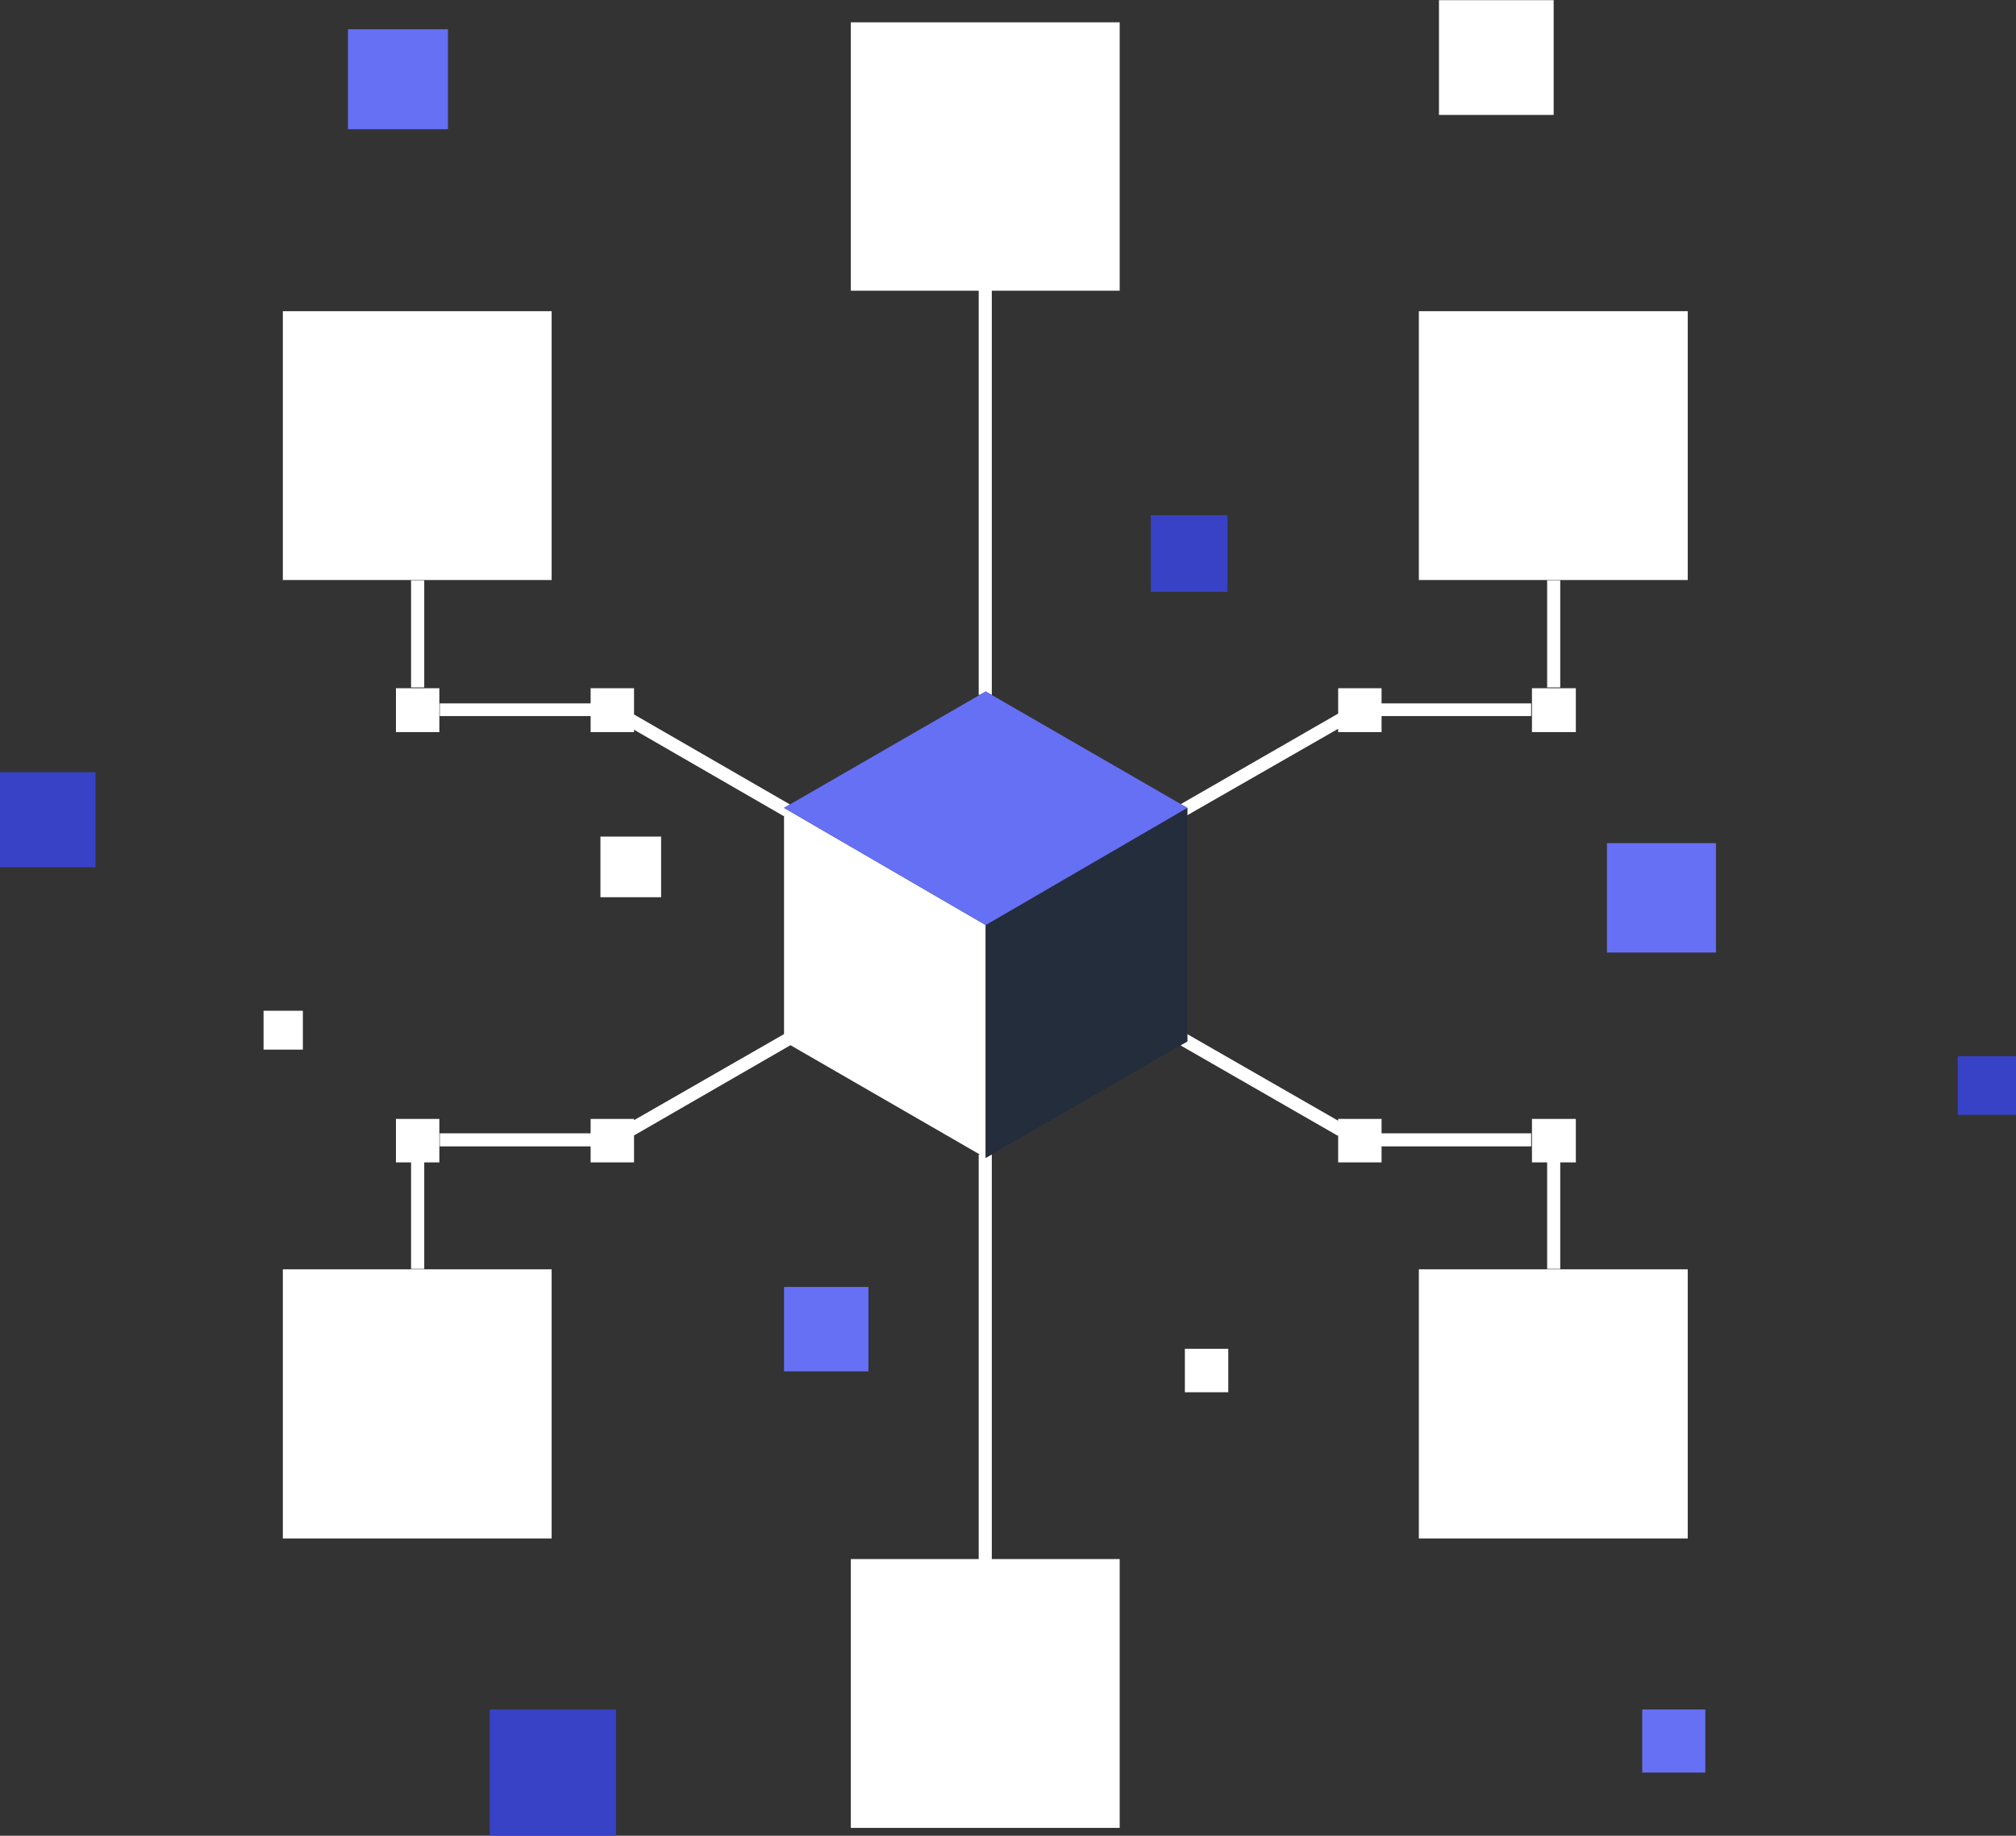 <?xml version="1.0" encoding="UTF-8"?> <svg xmlns="http://www.w3.org/2000/svg" xmlns:xlink="http://www.w3.org/1999/xlink" version="1.1" preserveAspectRatio="none" x="0px" y="0px" width="1500px" height="1366px" viewBox="0 0 1500 1366"><rect x="0" y="0" width="1500" height="1366" fill="#333333" stroke="none"/><defs><g id="Layer0_0_FILL"><path fill="#FFFFFF" stroke="none" d=" M 327.2 523.4 L 327.2 532.85 439.45 532.85 439.45 544.75 471.75 544.75 471.75 543 583.05 607.25 583.35 606.7 583.35 769.5 471.75 833.55 471.75 832.6 439.45 832.6 439.45 843.3 327.2 843.3 327.2 853.05 439.45 853.05 439.45 864.95 471.75 864.95 471.75 844.9 588.15 777.75 729.15 859.15 728.2 859.15 728.2 1160.1 633.05 1160.1 633.05 1360.15 833.1 1360.15 833.1 1160.1 737.95 1160.1 737.95 859.15 737.65 859.15 733.4 861.6 733.4 688.35 583.35 601.15 587.75 598.6 471.75 531.65 471.75 512.1 439.45 512.1 439.45 523.4 327.2 523.4 M 737.95 216.3 L 833.1 216.3 833.1 16.6 633.05 16.6 633.05 216.3 728.2 216.3 728.2 517 729.15 517 733.4 514.55 737.65 517 737.95 517 737.95 216.3 M 883.4 774.95 L 878.75 777.6 878.55 778 995.3 845.1 995.65 844.5 995.65 864.95 1027.95 864.95 1027.95 853.05 1139.25 853.05 1139.25 843.3 1027.95 843.3 1027.95 832.6 995.65 832.6 995.65 833.95 883.4 769.5 883.4 774.95 M 883.4 601.15 L 883.4 606.65 995.65 542.3 995.65 544.75 1027.95 544.75 1027.95 532.85 1139.25 532.85 1139.25 523.4 1027.95 523.4 1027.95 512.1 995.65 512.1 995.65 531 878.6 598.35 883.4 601.15 M 1055.7 944.5 L 1055.7 1144.85 1255.75 1144.85 1255.75 944.5 1055.7 944.5 M 410.45 1144.85 L 410.45 944.5 210.45 944.5 210.45 1144.85 410.45 1144.85 M 210.45 231.55 L 210.45 431.6 410.45 431.6 410.45 231.55 210.45 231.55 M 1255.75 231.55 L 1055.7 231.55 1055.7 431.6 1255.75 431.6 1255.75 231.55 M 1172.5 832.6 L 1139.85 832.6 1139.85 864.95 1151.15 864.95 1151.15 944.2 1160.9 944.2 1160.9 864.95 1172.5 864.95 1172.5 832.6 M 1160.9 431.9 L 1151.15 431.9 1151.15 511.5 1160.9 511.5 1160.9 431.9 M 326.9 864.95 L 326.9 832.6 294.6 832.6 294.6 864.95 305.85 864.95 305.85 944.2 315.65 944.2 315.65 864.95 326.9 864.95 M 315.65 431.9 L 305.85 431.9 305.85 511.5 315.65 511.5 315.65 431.9 M 1172.5 512.1 L 1139.85 512.1 1139.85 544.75 1172.5 544.75 1172.5 512.1 M 294.6 512.1 L 294.6 544.75 326.9 544.75 326.9 512.1 294.6 512.1 M 913.9 1036 L 913.9 1003.7 881.6 1003.7 881.6 1036 913.9 1036 M 446.75 622.5 L 446.75 667.65 491.9 667.65 491.9 622.5 446.75 622.5 M 196.1 752.1 L 196.1 781.05 225.35 781.05 225.35 752.1 196.1 752.1 M 1156 85.5 L 1156 0.1 1070.65 0.1 1070.65 85.5 1156 85.5 Z"></path><path fill="#242D3C" stroke="none" d=" M 883.4 606.65 L 883.4 601.15 733.4 688.35 733.4 861.6 737.65 859.15 878.75 777.6 883.4 774.95 883.4 769.5 883.4 606.65 Z"></path><path fill="#6670F5" stroke="none" d=" M 733.4 514.55 L 729.15 517 587.75 598.6 583.35 601.15 733.4 688.35 883.4 601.15 878.6 598.35 737.65 517 733.4 514.55 M 1268.85 1272.05 L 1221.9 1272.05 1221.9 1319 1268.85 1319 1268.85 1272.05 M 646.15 957.65 L 583.35 957.65 583.35 1020.45 646.15 1020.45 646.15 957.65 M 333.3 96.15 L 333.3 21.75 258.9 21.75 258.9 96.15 333.3 96.15 M 1276.75 627.4 L 1195.65 627.4 1195.65 708.8 1276.75 708.8 1276.75 627.4 Z"></path><path fill="#3842C7" stroke="none" d=" M 458.35 1272.05 L 364.4 1272.05 364.4 1365.95 458.35 1365.95 458.35 1272.05 M 71.05 574.65 L 0 574.65 0 645.35 71.05 645.35 71.05 574.65 M 1500 785.95 L 1456.7 785.95 1456.7 829.55 1500 829.55 1500 785.95 M 913.3 383.45 L 856.25 383.45 856.25 440.45 913.3 440.45 913.3 383.45 Z"></path></g></defs><g transform="matrix( 1, 0, 0, 1, 0,0) "><use xlink:href="#Layer0_0_FILL"></use></g></svg> 